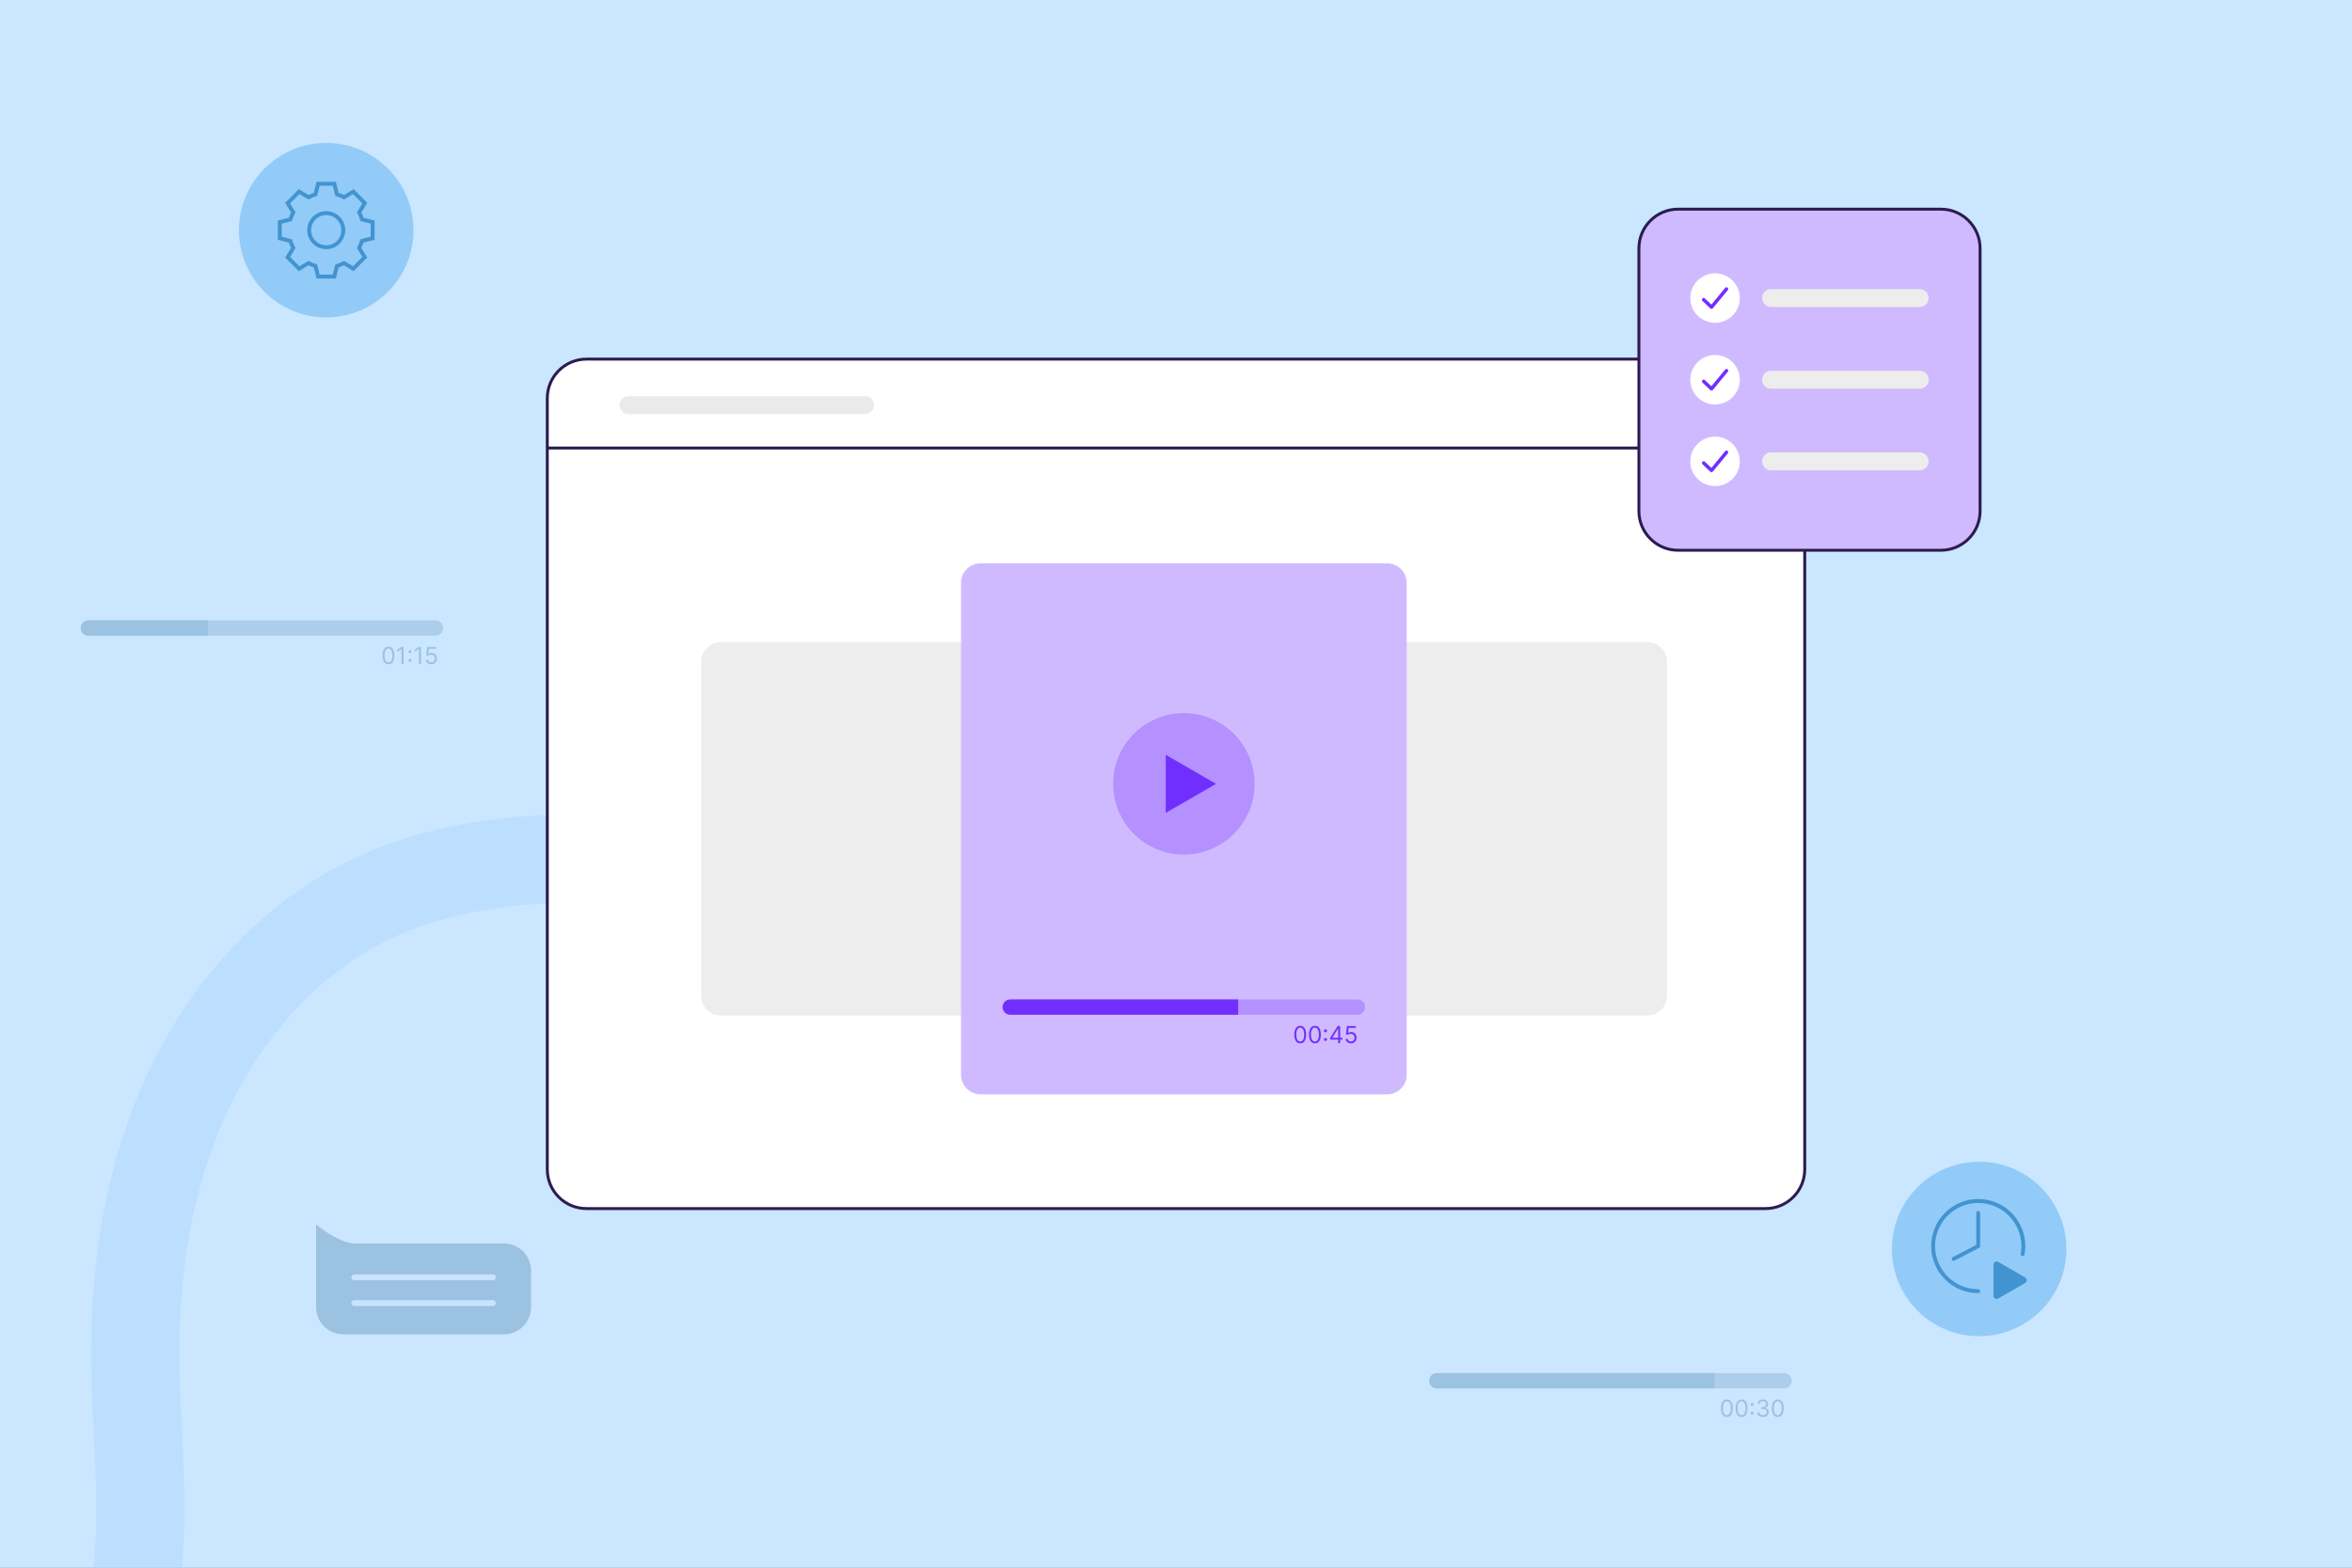 <svg width="1200" height="800" viewBox="0 0 1200 800" fill="none" xmlns="http://www.w3.org/2000/svg">
<rect x="0" y="0" width="1200" height="800" fill="#808080" stroke="none"/>
<g clip-path="url(#clip0_338_12)">
<path d="M1200 0H0V800H1200V0Z" fill="#CBE6FF"/>
<g style="mix-blend-mode:multiply" opacity="0.6">
<path d="M1440.11 730.61C1389.42 728.56 1326.61 710.67 1267.79 681.55C1205.18 650.55 1155.35 611.08 1127.46 570.41C1119.01 558.08 1111.48 545.31 1104.19 532.97C1095.56 518.35 1087.42 504.54 1078.01 491.67C1055.73 461.19 1026.09 436.17 992.3 419.32C915.98 381.25 823.41 386.91 751.17 396.17L750.65 396.24C731.81 398.66 712.52 401.53 693.86 404.31C626.69 414.31 557.23 424.64 487.44 417.75C464.97 415.53 435.95 410.93 410.78 394.94C388.61 380.85 371.74 359.7 360.64 332.09C351.54 309.45 346.73 282.96 346.74 255.48C346.74 202.99 360.62 149.08 389.15 90.66C413.47 40.86 444.89 -5.54 477.66 -52.64L514.6 -26.94C447.39 69.68 391.76 157.62 391.74 255.49C391.74 301.84 407.88 339.78 434.92 356.97C452.06 367.87 474.36 371.25 491.86 372.98C556.1 379.32 619.8 369.85 687.23 359.81C706.1 357 725.62 354.1 744.9 351.62L745.44 351.55C824 341.48 925.21 335.59 1012.37 379.06C1052.56 399.1 1087.81 428.86 1114.32 465.12C1125.04 479.78 1134.14 495.2 1142.93 510.12C1150.15 522.36 1156.97 533.91 1164.55 544.98C1187.81 578.91 1232.71 614 1287.73 641.24C1340.32 667.28 1397.96 683.89 1441.91 685.67L1440.09 730.63L1440.11 730.61Z" fill="#CBE6FF"/>
</g>
<g style="mix-blend-mode:multiply" opacity="0.6">
<path d="M-233.41 986.18C-226.48 986.18 -219.82 985.7 -213.78 985.09C-144.29 978.04 -76.58 960.36 -12.51 932.56C13.3 921.36 42.41 906.51 62.68 881.3C98.15 837.19 95.28 779.23 92.74 728.1C92.28 718.85 91.85 710.11 91.62 701.45C90.29 651.34 98.05 607.13 114.69 570.06C133.61 527.91 164.2 495.32 200.81 478.29C238.79 460.63 284.29 459.42 323.8 460.55C400.75 462.76 460.74 473.74 512.59 495.09C575.01 520.79 624.13 562.73 650.91 613.17L690.66 592.07C658.98 532.39 601.82 483.17 529.73 453.48C472.69 429.99 407.67 417.94 325.1 415.57C280.34 414.28 228.31 415.88 181.84 437.48C135.41 459.06 96.99 499.6 73.63 551.62C54.2 594.91 45.12 645.72 46.63 702.64C46.87 711.82 47.34 721.23 47.79 730.32C50.14 777.63 52.35 822.31 27.6 853.09C13.5 870.63 -8.63 881.8 -30.44 891.27C-90.25 917.23 -153.47 933.73 -218.34 940.31C-240.84 942.59 -255.11 940.12 -260.76 932.97L-296.1 960.83C-279.9 981.38 -255.32 986.17 -233.43 986.17L-233.41 986.18Z" fill="#B2D8FF"/>
</g>
<path d="M1009.77 681.88C1034.36 681.88 1054.29 661.948 1054.29 637.36C1054.29 612.772 1034.36 592.84 1009.77 592.84C985.182 592.84 965.25 612.772 965.25 637.36C965.25 661.948 985.182 681.88 1009.77 681.88Z" fill="#92CBF7"/>
<path d="M1009.3 659.9C996.06 659.9 985.29 649.13 985.29 635.88C985.29 622.63 996.06 611.86 1009.3 611.86C1022.54 611.86 1033.32 622.63 1033.32 635.88C1033.32 637.31 1033.19 638.75 1032.94 640.15C1032.84 640.69 1032.32 641.06 1031.78 640.96C1031.24 640.86 1030.88 640.34 1030.97 639.8C1031.2 638.52 1031.32 637.2 1031.32 635.89C1031.32 623.75 1021.44 613.87 1009.3 613.87C997.16 613.87 987.29 623.75 987.29 635.89C987.29 648.03 997.17 657.91 1009.3 657.91C1009.85 657.91 1010.3 658.36 1010.3 658.91C1010.3 659.46 1009.85 659.91 1009.3 659.91V659.9Z" fill="#4294D1"/>
<path d="M1017.05 653.28V645.37C1017.05 644.1 1018.42 643.31 1019.52 643.94L1026.37 647.9L1033.22 651.86C1034.32 652.49 1034.32 654.08 1033.22 654.72L1026.37 658.68L1019.52 662.64C1018.42 663.27 1017.05 662.48 1017.05 661.21V653.3V653.28Z" fill="#4294D1"/>
<path d="M996.77 643.42C996.41 643.42 996.06 643.22 995.88 642.88C995.63 642.39 995.81 641.79 996.3 641.53L1008.29 635.28V619C1008.29 618.45 1008.74 618 1009.29 618C1009.84 618 1010.29 618.45 1010.29 619V635.88C1010.29 636.25 1010.08 636.59 1009.75 636.77L997.22 643.3C997.07 643.38 996.91 643.41 996.76 643.41L996.77 643.42Z" fill="#4294D1"/>
<path d="M166.44 161.98C191.028 161.98 210.96 142.048 210.96 117.46C210.96 92.872 191.028 72.94 166.44 72.94C141.852 72.94 121.92 92.872 121.92 117.46C121.92 142.048 141.852 161.98 166.44 161.98Z" fill="#92CBF7"/>
<path d="M190.12 121.6V113.32L184.72 111.98C184.35 110.73 183.86 109.53 183.24 108.4L186.11 103.64L180.26 97.78L175.5 100.65C174.37 100.04 173.18 99.55 171.92 99.17L170.58 93.77H162.3L160.96 99.17C159.71 99.55 158.51 100.04 157.38 100.65L152.62 97.78L146.76 103.64L149.63 108.4C149.02 109.53 148.53 110.73 148.15 111.98L142.75 113.32V121.6L148.15 122.94C148.53 124.19 149.02 125.39 149.63 126.51L146.76 131.27L152.62 137.13L157.38 134.26C158.51 134.87 159.7 135.36 160.95 135.74L162.29 141.14H170.57L171.91 135.74C173.16 135.37 174.36 134.87 175.49 134.26L180.25 137.13L186.1 131.28L183.23 126.52C183.84 125.39 184.34 124.19 184.71 122.94L190.11 121.6H190.12ZM166.44 126.16C161.64 126.16 157.75 122.27 157.75 117.46C157.75 112.65 161.64 108.76 166.45 108.76C171.26 108.76 175.14 112.65 175.14 117.46C175.14 122.26 171.25 126.16 166.44 126.16Z" fill="#92CBF7" stroke="#4294D1" stroke-width="2" stroke-miterlimit="10"/>
<path d="M270.93 667.1V648.35C270.93 640.72 264.75 634.55 257.13 634.55H180.45C171.75 633.86 161.29 624.8 161.29 624.8V667.1C161.29 674.73 167.47 680.9 175.09 680.9H257.13C264.75 680.9 270.93 674.72 270.93 667.1Z" fill="#9BC2E0"/>
<path d="M251.49 666.46H180.73C179.9 666.46 179.23 665.79 179.23 664.96C179.23 664.13 179.9 663.46 180.73 663.46H251.49C252.32 663.46 252.99 664.13 252.99 664.96C252.99 665.79 252.32 666.46 251.49 666.46Z" fill="#C8E3FF"/>
<path d="M251.49 653.35H180.73C179.9 653.35 179.23 652.68 179.23 651.85C179.23 651.02 179.9 650.35 180.73 650.35H251.49C252.32 650.35 252.99 651.02 252.99 651.85C252.99 652.68 252.32 653.35 251.49 653.35Z" fill="#C8E3FF"/>
<path d="M910.26 700.7H733.15C730.991 700.7 729.24 702.448 729.24 704.605C729.24 706.762 730.991 708.51 733.15 708.51H910.26C912.419 708.51 914.17 706.762 914.17 704.605C914.17 702.448 912.419 700.7 910.26 700.7Z" fill="#ADCEEA"/>
<path d="M733.14 700.7H874.8V708.51H733.14C730.98 708.51 729.23 706.76 729.23 704.6C729.23 702.44 730.98 700.69 733.14 700.69V700.7Z" fill="#9BC2E0"/>
<path d="M881.07 723.109C880.428 723.109 879.881 722.935 879.429 722.585C878.978 722.233 878.633 721.723 878.394 721.055C878.155 720.385 878.036 719.575 878.036 718.626C878.036 717.683 878.155 716.878 878.394 716.21C878.635 715.54 878.982 715.028 879.434 714.676C879.888 714.321 880.434 714.143 881.07 714.143C881.706 714.143 882.25 714.321 882.702 714.676C883.157 715.028 883.503 715.54 883.742 716.21C883.983 716.878 884.104 717.683 884.104 718.626C884.104 719.575 883.985 720.385 883.746 721.055C883.508 721.723 883.162 722.233 882.711 722.585C882.259 722.935 881.712 723.109 881.07 723.109ZM881.07 722.172C881.706 722.172 882.201 721.865 882.553 721.251C882.905 720.638 883.081 719.763 883.081 718.626C883.081 717.871 883 717.227 882.839 716.696C882.679 716.165 882.449 715.76 882.148 715.481C881.85 715.203 881.491 715.064 881.07 715.064C880.439 715.064 879.946 715.375 879.591 715.997C879.236 716.616 879.059 717.493 879.059 718.626C879.059 719.382 879.138 720.024 879.297 720.552C879.456 721.081 879.685 721.483 879.983 721.758C880.285 722.034 880.647 722.172 881.07 722.172ZM888.57 723.109C887.928 723.109 887.381 722.935 886.929 722.585C886.478 722.233 886.133 721.723 885.894 721.055C885.655 720.385 885.536 719.575 885.536 718.626C885.536 717.683 885.655 716.878 885.894 716.21C886.135 715.54 886.482 715.028 886.934 714.676C887.388 714.321 887.934 714.143 888.57 714.143C889.206 714.143 889.75 714.321 890.202 714.676C890.657 715.028 891.003 715.54 891.242 716.21C891.483 716.878 891.604 717.683 891.604 718.626C891.604 719.575 891.485 720.385 891.246 721.055C891.008 721.723 890.662 722.233 890.211 722.585C889.759 722.935 889.212 723.109 888.57 723.109ZM888.57 722.172C889.206 722.172 889.701 721.865 890.053 721.251C890.405 720.638 890.581 719.763 890.581 718.626C890.581 717.871 890.5 717.227 890.339 716.696C890.179 716.165 889.949 715.76 889.648 715.481C889.35 715.203 888.991 715.064 888.57 715.064C887.939 715.064 887.446 715.375 887.091 715.997C886.736 716.616 886.559 717.493 886.559 718.626C886.559 719.382 886.638 720.024 886.797 720.552C886.956 721.081 887.185 721.483 887.483 721.758C887.785 722.034 888.147 722.172 888.57 722.172ZM893.973 721.874C893.763 721.874 893.583 721.798 893.432 721.648C893.282 721.497 893.206 721.317 893.206 721.106C893.206 720.896 893.282 720.716 893.432 720.565C893.583 720.415 893.763 720.339 893.973 720.339C894.184 720.339 894.364 720.415 894.515 720.565C894.665 720.716 894.741 720.896 894.741 721.106C894.741 721.246 894.705 721.374 894.634 721.49C894.566 721.606 894.473 721.7 894.357 721.771C894.243 721.839 894.116 721.874 893.973 721.874ZM893.973 717.459C893.763 717.459 893.583 717.383 893.432 717.233C893.282 717.082 893.206 716.902 893.206 716.692C893.206 716.481 893.282 716.301 893.432 716.151C893.583 716 893.763 715.925 893.973 715.925C894.184 715.925 894.364 716 894.515 716.151C894.665 716.301 894.741 716.481 894.741 716.692C894.741 716.831 894.705 716.959 894.634 717.075C894.566 717.192 894.473 717.285 894.357 717.356C894.243 717.425 894.116 717.459 893.973 717.459ZM899.477 723.109C898.915 723.109 898.413 723.013 897.973 722.82C897.535 722.626 897.187 722.358 896.929 722.014C896.673 721.668 896.534 721.266 896.511 720.808H897.585C897.608 721.089 897.704 721.332 897.875 721.537C898.045 721.739 898.268 721.895 898.544 722.006C898.819 722.116 899.125 722.172 899.46 722.172C899.835 722.172 900.167 722.106 900.457 721.976C900.747 721.845 900.974 721.663 901.139 721.43C901.304 721.197 901.386 720.927 901.386 720.621C901.386 720.3 901.307 720.017 901.147 719.773C900.988 719.526 900.755 719.332 900.449 719.193C900.142 719.054 899.767 718.984 899.324 718.984H898.625V718.047H899.324C899.67 718.047 899.974 717.984 900.236 717.859C900.5 717.734 900.706 717.558 900.853 717.331C901.004 717.104 901.079 716.837 901.079 716.53C901.079 716.234 901.014 715.977 900.883 715.758C900.753 715.54 900.568 715.369 900.329 715.247C900.094 715.125 899.815 715.064 899.494 715.064C899.193 715.064 898.909 715.119 898.642 715.23C898.378 715.338 898.162 715.496 897.994 715.703C897.826 715.908 897.736 716.155 897.721 716.445H896.699C896.716 715.987 896.853 715.587 897.112 715.243C897.37 714.896 897.709 714.626 898.126 714.433C898.547 714.24 899.008 714.143 899.511 714.143C900.051 714.143 900.514 714.253 900.9 714.472C901.287 714.687 901.584 714.973 901.791 715.328C901.998 715.683 902.102 716.067 902.102 716.479C902.102 716.97 901.973 717.389 901.714 717.736C901.459 718.082 901.111 718.322 900.67 718.456V718.524C901.221 718.615 901.652 718.849 901.961 719.227C902.271 719.602 902.426 720.067 902.426 720.621C902.426 721.095 902.297 721.521 902.038 721.899C901.782 722.274 901.433 722.57 900.99 722.785C900.547 723.001 900.042 723.109 899.477 723.109ZM907.015 723.109C906.373 723.109 905.826 722.935 905.375 722.585C904.923 722.233 904.578 721.723 904.339 721.055C904.101 720.385 903.981 719.575 903.981 718.626C903.981 717.683 904.101 716.878 904.339 716.21C904.581 715.54 904.927 715.028 905.379 714.676C905.834 714.321 906.379 714.143 907.015 714.143C907.652 714.143 908.196 714.321 908.647 714.676C909.102 715.028 909.449 715.54 909.687 716.21C909.929 716.878 910.049 717.683 910.049 718.626C910.049 719.575 909.93 720.385 909.692 721.055C909.453 721.723 909.108 722.233 908.656 722.585C908.204 722.935 907.657 723.109 907.015 723.109ZM907.015 722.172C907.652 722.172 908.146 721.865 908.498 721.251C908.851 720.638 909.027 719.763 909.027 718.626C909.027 717.871 908.946 717.227 908.784 716.696C908.625 716.165 908.395 715.76 908.094 715.481C907.795 715.203 907.436 715.064 907.015 715.064C906.385 715.064 905.892 715.375 905.537 715.997C905.182 716.616 905.004 717.493 905.004 718.626C905.004 719.382 905.084 720.024 905.243 720.552C905.402 721.081 905.63 721.483 905.929 721.758C906.23 722.034 906.592 722.172 907.015 722.172Z" fill="#9BC2E0"/>
<path d="M45.11 324.38H222.22C224.379 324.38 226.13 322.632 226.13 320.475C226.13 318.318 224.379 316.57 222.22 316.57H45.11C42.95 316.57 41.2 318.318 41.2 320.475C41.2 322.632 42.95 324.38 45.11 324.38Z" fill="#ADCEEA"/>
<path d="M45.1 316.57H106.04V324.38H45.1C42.94 324.38 41.19 322.63 41.19 320.47C41.19 318.31 42.94 316.56 45.1 316.56V316.57Z" fill="#9BC2E0"/>
<path d="M198.2 338.979C197.558 338.979 197.011 338.804 196.559 338.455C196.108 338.103 195.762 337.593 195.524 336.925C195.285 336.255 195.166 335.445 195.166 334.496C195.166 333.553 195.285 332.748 195.524 332.08C195.765 331.41 196.112 330.898 196.564 330.546C197.018 330.191 197.564 330.013 198.2 330.013C198.836 330.013 199.38 330.191 199.832 330.546C200.287 330.898 200.633 331.41 200.872 332.08C201.113 332.748 201.234 333.553 201.234 334.496C201.234 335.445 201.115 336.255 200.876 336.925C200.637 337.593 200.292 338.103 199.841 338.455C199.389 338.804 198.842 338.979 198.2 338.979ZM198.2 338.042C198.836 338.042 199.331 337.735 199.683 337.121C200.035 336.508 200.211 335.633 200.211 334.496C200.211 333.741 200.13 333.097 199.968 332.566C199.809 332.035 199.579 331.63 199.278 331.351C198.98 331.073 198.62 330.934 198.2 330.934C197.569 330.934 197.076 331.245 196.721 331.867C196.366 332.486 196.189 333.363 196.189 334.496C196.189 335.252 196.268 335.894 196.427 336.422C196.586 336.951 196.815 337.353 197.113 337.628C197.414 337.904 197.777 338.042 198.2 338.042ZM205.922 330.133V338.86H204.865V331.241H204.814L202.683 332.655V331.581L204.865 330.133H205.922ZM209.181 337.743C208.971 337.743 208.791 337.668 208.64 337.518C208.49 337.367 208.414 337.187 208.414 336.976C208.414 336.766 208.49 336.586 208.64 336.435C208.791 336.285 208.971 336.209 209.181 336.209C209.392 336.209 209.572 336.285 209.723 336.435C209.873 336.586 209.949 336.766 209.949 336.976C209.949 337.116 209.913 337.243 209.842 337.36C209.774 337.476 209.681 337.57 209.565 337.641C209.451 337.709 209.324 337.743 209.181 337.743ZM209.181 333.329C208.971 333.329 208.791 333.253 208.64 333.103C208.49 332.952 208.414 332.772 208.414 332.562C208.414 332.351 208.49 332.171 208.64 332.02C208.791 331.87 208.971 331.795 209.181 331.795C209.392 331.795 209.572 331.87 209.723 332.02C209.873 332.171 209.949 332.351 209.949 332.562C209.949 332.701 209.913 332.829 209.842 332.945C209.774 333.062 209.681 333.155 209.565 333.226C209.451 333.295 209.324 333.329 209.181 333.329ZM214.804 330.133V338.86H213.748V331.241H213.696L211.566 332.655V331.581L213.748 330.133H214.804ZM220.042 338.979C219.542 338.979 219.091 338.88 218.691 338.681C218.29 338.482 217.969 338.209 217.728 337.863C217.486 337.516 217.354 337.121 217.331 336.678H218.354C218.394 337.073 218.573 337.4 218.891 337.658C219.212 337.914 219.596 338.042 220.042 338.042C220.4 338.042 220.718 337.958 220.996 337.79C221.277 337.623 221.498 337.393 221.657 337.1C221.819 336.804 221.9 336.471 221.9 336.098C221.9 335.718 221.816 335.378 221.648 335.08C221.483 334.779 221.256 334.542 220.966 334.368C220.677 334.195 220.346 334.107 219.973 334.104C219.706 334.101 219.432 334.143 219.151 334.228C218.87 334.31 218.638 334.417 218.456 334.547L217.468 334.428L217.996 330.133H222.53V331.07H218.882L218.576 333.644H218.627C218.806 333.502 219.03 333.384 219.3 333.29C219.57 333.197 219.851 333.15 220.144 333.15C220.678 333.15 221.154 333.277 221.571 333.533C221.992 333.786 222.321 334.133 222.56 334.573C222.802 335.013 222.922 335.516 222.922 336.081C222.922 336.638 222.797 337.135 222.547 337.573C222.3 338.008 221.959 338.351 221.525 338.604C221.09 338.854 220.596 338.979 220.042 338.979Z" fill="#9BC2E0"/>
<path d="M900.78 183.26H299.23C288.184 183.26 279.23 192.214 279.23 203.26V596.74C279.23 607.786 288.184 616.74 299.23 616.74H900.78C911.826 616.74 920.78 607.786 920.78 596.74V203.26C920.78 192.214 911.826 183.26 900.78 183.26Z" fill="white"/>
<path d="M900.78 183.26H299.23C288.184 183.26 279.23 192.214 279.23 203.26V596.74C279.23 607.786 288.184 616.74 299.23 616.74H900.78C911.826 616.74 920.78 607.786 920.78 596.74V203.26C920.78 192.214 911.826 183.26 900.78 183.26Z" stroke="#2B1C50" stroke-width="1.5" stroke-miterlimit="10"/>
<path d="M279.23 228.63H920.77" stroke="#2B1C50" stroke-width="1.5" stroke-miterlimit="10"/>
<path d="M441.38 202.17H320.61C318.097 202.17 316.06 204.207 316.06 206.72V206.73C316.06 209.243 318.097 211.28 320.61 211.28H441.38C443.893 211.28 445.93 209.243 445.93 206.73V206.72C445.93 204.207 443.893 202.17 441.38 202.17Z" fill="#EAEAEA"/>
<path d="M507.58 327.71H367.75C362.227 327.71 357.75 332.187 357.75 337.71V508.19C357.75 513.713 362.227 518.19 367.75 518.19H507.58C513.103 518.19 517.58 513.713 517.58 508.19V337.71C517.58 332.187 513.103 327.71 507.58 327.71Z" fill="#EDEDED"/>
<path d="M840.49 327.71H700.66C695.137 327.71 690.66 332.187 690.66 337.71V508.19C690.66 513.713 695.137 518.19 700.66 518.19H840.49C846.013 518.19 850.49 513.713 850.49 508.19V337.71C850.49 332.187 846.013 327.71 840.49 327.71Z" fill="#EDEDED"/>
<path d="M707.71 287.45H500.31C494.787 287.45 490.31 291.927 490.31 297.45V548.46C490.31 553.983 494.787 558.46 500.31 558.46H707.71C713.233 558.46 717.71 553.983 717.71 548.46V297.45C717.71 291.927 713.233 287.45 707.71 287.45Z" fill="#D0BAFF"/>
<path opacity="0.3" d="M604.01 436.1C623.947 436.1 640.11 419.937 640.11 400C640.11 380.062 623.947 363.9 604.01 363.9C584.072 363.9 567.91 380.062 567.91 400C567.91 419.937 584.072 436.1 604.01 436.1Z" fill="#712FFF"/>
<path d="M594.76 400V385.18L607.6 392.59L620.43 400L607.6 407.41L594.76 414.82V400Z" fill="#712FFF"/>
<path opacity="0.3" d="M692.56 510.03H515.45C513.291 510.03 511.54 511.778 511.54 513.935C511.54 516.092 513.291 517.84 515.45 517.84H692.56C694.719 517.84 696.47 516.092 696.47 513.935C696.47 511.778 694.719 510.03 692.56 510.03Z" fill="#712FFF"/>
<path d="M515.45 510.03H631.71V517.84H515.45C513.29 517.84 511.54 516.09 511.54 513.93C511.54 511.77 513.29 510.02 515.45 510.02V510.03Z" fill="#712FFF"/>
<path d="M663.38 532.439C662.738 532.439 662.191 532.265 661.74 531.915C661.288 531.563 660.943 531.053 660.704 530.385C660.465 529.715 660.346 528.905 660.346 527.956C660.346 527.013 660.465 526.208 660.704 525.54C660.945 524.87 661.292 524.358 661.744 524.006C662.198 523.651 662.744 523.473 663.38 523.473C664.016 523.473 664.561 523.651 665.012 524.006C665.467 524.358 665.813 524.87 666.052 525.54C666.293 526.208 666.414 527.013 666.414 527.956C666.414 528.905 666.295 529.715 666.056 530.385C665.818 531.053 665.472 531.563 665.021 531.915C664.569 532.265 664.022 532.439 663.38 532.439ZM663.38 531.502C664.016 531.502 664.511 531.195 664.863 530.581C665.215 529.968 665.391 529.093 665.391 527.956C665.391 527.201 665.311 526.557 665.149 526.026C664.99 525.495 664.759 525.09 664.458 524.812C664.16 524.533 663.801 524.394 663.38 524.394C662.749 524.394 662.257 524.705 661.901 525.327C661.546 525.946 661.369 526.823 661.369 527.956C661.369 528.712 661.448 529.354 661.607 529.883C661.766 530.411 661.995 530.813 662.293 531.089C662.595 531.364 662.957 531.502 663.38 531.502ZM670.88 532.439C670.238 532.439 669.691 532.265 669.24 531.915C668.788 531.563 668.443 531.053 668.204 530.385C667.965 529.715 667.846 528.905 667.846 527.956C667.846 527.013 667.965 526.208 668.204 525.54C668.445 524.87 668.792 524.358 669.244 524.006C669.698 523.651 670.244 523.473 670.88 523.473C671.516 523.473 672.061 523.651 672.512 524.006C672.967 524.358 673.313 524.87 673.552 525.54C673.793 526.208 673.914 527.013 673.914 527.956C673.914 528.905 673.795 529.715 673.556 530.385C673.318 531.053 672.972 531.563 672.521 531.915C672.069 532.265 671.522 532.439 670.88 532.439ZM670.88 531.502C671.516 531.502 672.011 531.195 672.363 530.581C672.715 529.968 672.891 529.093 672.891 527.956C672.891 527.201 672.811 526.557 672.649 526.026C672.49 525.495 672.259 525.09 671.958 524.812C671.66 524.533 671.301 524.394 670.88 524.394C670.249 524.394 669.757 524.705 669.401 525.327C669.046 525.946 668.869 526.823 668.869 527.956C668.869 528.712 668.948 529.354 669.107 529.883C669.266 530.411 669.495 530.813 669.793 531.089C670.095 531.364 670.457 531.502 670.88 531.502ZM676.284 531.204C676.073 531.204 675.893 531.128 675.742 530.978C675.592 530.827 675.516 530.647 675.516 530.437C675.516 530.226 675.592 530.046 675.742 529.895C675.893 529.745 676.073 529.67 676.284 529.67C676.494 529.67 676.674 529.745 676.825 529.895C676.975 530.046 677.051 530.226 677.051 530.437C677.051 530.576 677.015 530.704 676.944 530.82C676.876 530.937 676.784 531.03 676.667 531.101C676.553 531.17 676.426 531.204 676.284 531.204ZM676.284 526.789C676.073 526.789 675.893 526.714 675.742 526.563C675.592 526.412 675.516 526.232 675.516 526.022C675.516 525.812 675.592 525.631 675.742 525.481C675.893 525.33 676.073 525.255 676.284 525.255C676.494 525.255 676.674 525.33 676.825 525.481C676.975 525.631 677.051 525.812 677.051 526.022C677.051 526.161 677.015 526.289 676.944 526.405C676.876 526.522 676.784 526.616 676.667 526.687C676.553 526.755 676.426 526.789 676.284 526.789ZM678.634 530.53V529.661L682.469 523.593H683.1V524.939H682.673L679.776 529.525V529.593H684.94V530.53H678.634ZM682.742 532.32V530.266V529.861V523.593H683.747V532.32H682.742ZM689.265 532.439C688.765 532.439 688.314 532.34 687.914 532.141C687.513 531.942 687.192 531.67 686.951 531.323C686.709 530.976 686.577 530.581 686.554 530.138H687.577C687.617 530.533 687.796 530.86 688.114 531.118C688.435 531.374 688.819 531.502 689.265 531.502C689.623 531.502 689.941 531.418 690.219 531.25C690.501 531.083 690.721 530.853 690.88 530.56C691.042 530.265 691.123 529.931 691.123 529.559C691.123 529.178 691.039 528.839 690.871 528.54C690.706 528.239 690.479 528.002 690.189 527.829C689.9 527.655 689.569 527.567 689.197 527.564C688.929 527.562 688.655 527.603 688.374 527.688C688.093 527.77 687.861 527.877 687.679 528.008L686.691 527.888L687.219 523.593H691.753V524.53H688.106L687.799 527.104H687.85C688.029 526.962 688.253 526.844 688.523 526.75C688.793 526.657 689.074 526.61 689.367 526.61C689.901 526.61 690.377 526.738 690.795 526.993C691.215 527.246 691.545 527.593 691.783 528.033C692.025 528.473 692.145 528.976 692.145 529.542C692.145 530.098 692.02 530.596 691.77 531.033C691.523 531.468 691.182 531.812 690.748 532.064C690.313 532.314 689.819 532.439 689.265 532.439Z" fill="#712FFF"/>
<path d="M990.24 106.74H856.18C845.134 106.74 836.18 115.694 836.18 126.74V260.8C836.18 271.846 845.134 280.8 856.18 280.8H990.24C1001.29 280.8 1010.24 271.846 1010.24 260.8V126.74C1010.24 115.694 1001.29 106.74 990.24 106.74Z" fill="#D0BAFF"/>
<path d="M990.24 106.74H856.18C845.134 106.74 836.18 115.694 836.18 126.74V260.8C836.18 271.846 845.134 280.8 856.18 280.8H990.24C1001.29 280.8 1010.24 271.846 1010.24 260.8V126.74C1010.24 115.694 1001.29 106.74 990.24 106.74Z" stroke="#2B1C50" stroke-width="1.5" stroke-miterlimit="10"/>
<path d="M979.46 147.55H903.57C901.057 147.55 899.02 149.587 899.02 152.1V152.11C899.02 154.623 901.057 156.66 903.57 156.66H979.46C981.973 156.66 984.01 154.623 984.01 152.11V152.1C984.01 149.587 981.973 147.55 979.46 147.55Z" fill="#EDEDED"/>
<path d="M875.03 164.72C882 164.72 887.65 159.07 887.65 152.1C887.65 145.13 882 139.48 875.03 139.48C868.06 139.48 862.41 145.13 862.41 152.1C862.41 159.07 868.06 164.72 875.03 164.72Z" fill="white"/>
<path d="M873.22 157.62C872.99 157.62 872.77 157.53 872.61 157.38L868.6 153.58C868.24 153.24 868.23 152.68 868.57 152.32C868.91 151.96 869.47 151.95 869.83 152.29L873.15 155.43L880.17 146.92C880.48 146.54 881.04 146.49 881.42 146.8C881.8 147.11 881.85 147.67 881.54 148.05L873.91 157.3C873.75 157.49 873.52 157.61 873.28 157.62C873.26 157.62 873.24 157.62 873.22 157.62Z" fill="#712FFF"/>
<path d="M979.46 189.22H903.57C901.057 189.22 899.02 191.257 899.02 193.77V193.78C899.02 196.293 901.057 198.33 903.57 198.33H979.46C981.973 198.33 984.01 196.293 984.01 193.78V193.77C984.01 191.257 981.973 189.22 979.46 189.22Z" fill="#EDEDED"/>
<path d="M875.03 206.39C882 206.39 887.65 200.74 887.65 193.77C887.65 186.8 882 181.15 875.03 181.15C868.06 181.15 862.41 186.8 862.41 193.77C862.41 200.74 868.06 206.39 875.03 206.39Z" fill="white"/>
<path d="M873.22 199.29C872.99 199.29 872.77 199.2 872.61 199.05L868.6 195.25C868.24 194.91 868.23 194.35 868.57 193.99C868.91 193.63 869.47 193.62 869.83 193.96L873.15 197.1L880.17 188.59C880.48 188.21 881.04 188.16 881.42 188.47C881.8 188.78 881.85 189.34 881.54 189.72L873.91 198.97C873.75 199.16 873.52 199.28 873.28 199.29C873.26 199.29 873.24 199.29 873.22 199.29Z" fill="#712FFF"/>
<path d="M979.46 230.89H903.57C901.057 230.89 899.02 232.927 899.02 235.44V235.45C899.02 237.963 901.057 240 903.57 240H979.46C981.973 240 984.01 237.963 984.01 235.45V235.44C984.01 232.927 981.973 230.89 979.46 230.89Z" fill="#EDEDED"/>
<path d="M875.03 248.06C882 248.06 887.65 242.41 887.65 235.44C887.65 228.47 882 222.82 875.03 222.82C868.06 222.82 862.41 228.47 862.41 235.44C862.41 242.41 868.06 248.06 875.03 248.06Z" fill="white"/>
<path d="M873.22 240.95C872.99 240.95 872.77 240.86 872.61 240.71L868.6 236.91C868.24 236.57 868.23 236.01 868.57 235.65C868.91 235.29 869.47 235.28 869.83 235.62L873.15 238.76L880.17 230.25C880.48 229.87 881.04 229.82 881.42 230.13C881.8 230.44 881.85 231 881.54 231.38L873.91 240.63C873.75 240.82 873.52 240.94 873.28 240.95C873.26 240.95 873.24 240.95 873.22 240.95Z" fill="#712FFF"/>
</g>
<defs>
<clipPath id="clip0_338_12">
<rect width="1200" height="800" fill="white"/>
</clipPath>
</defs>
</svg>
